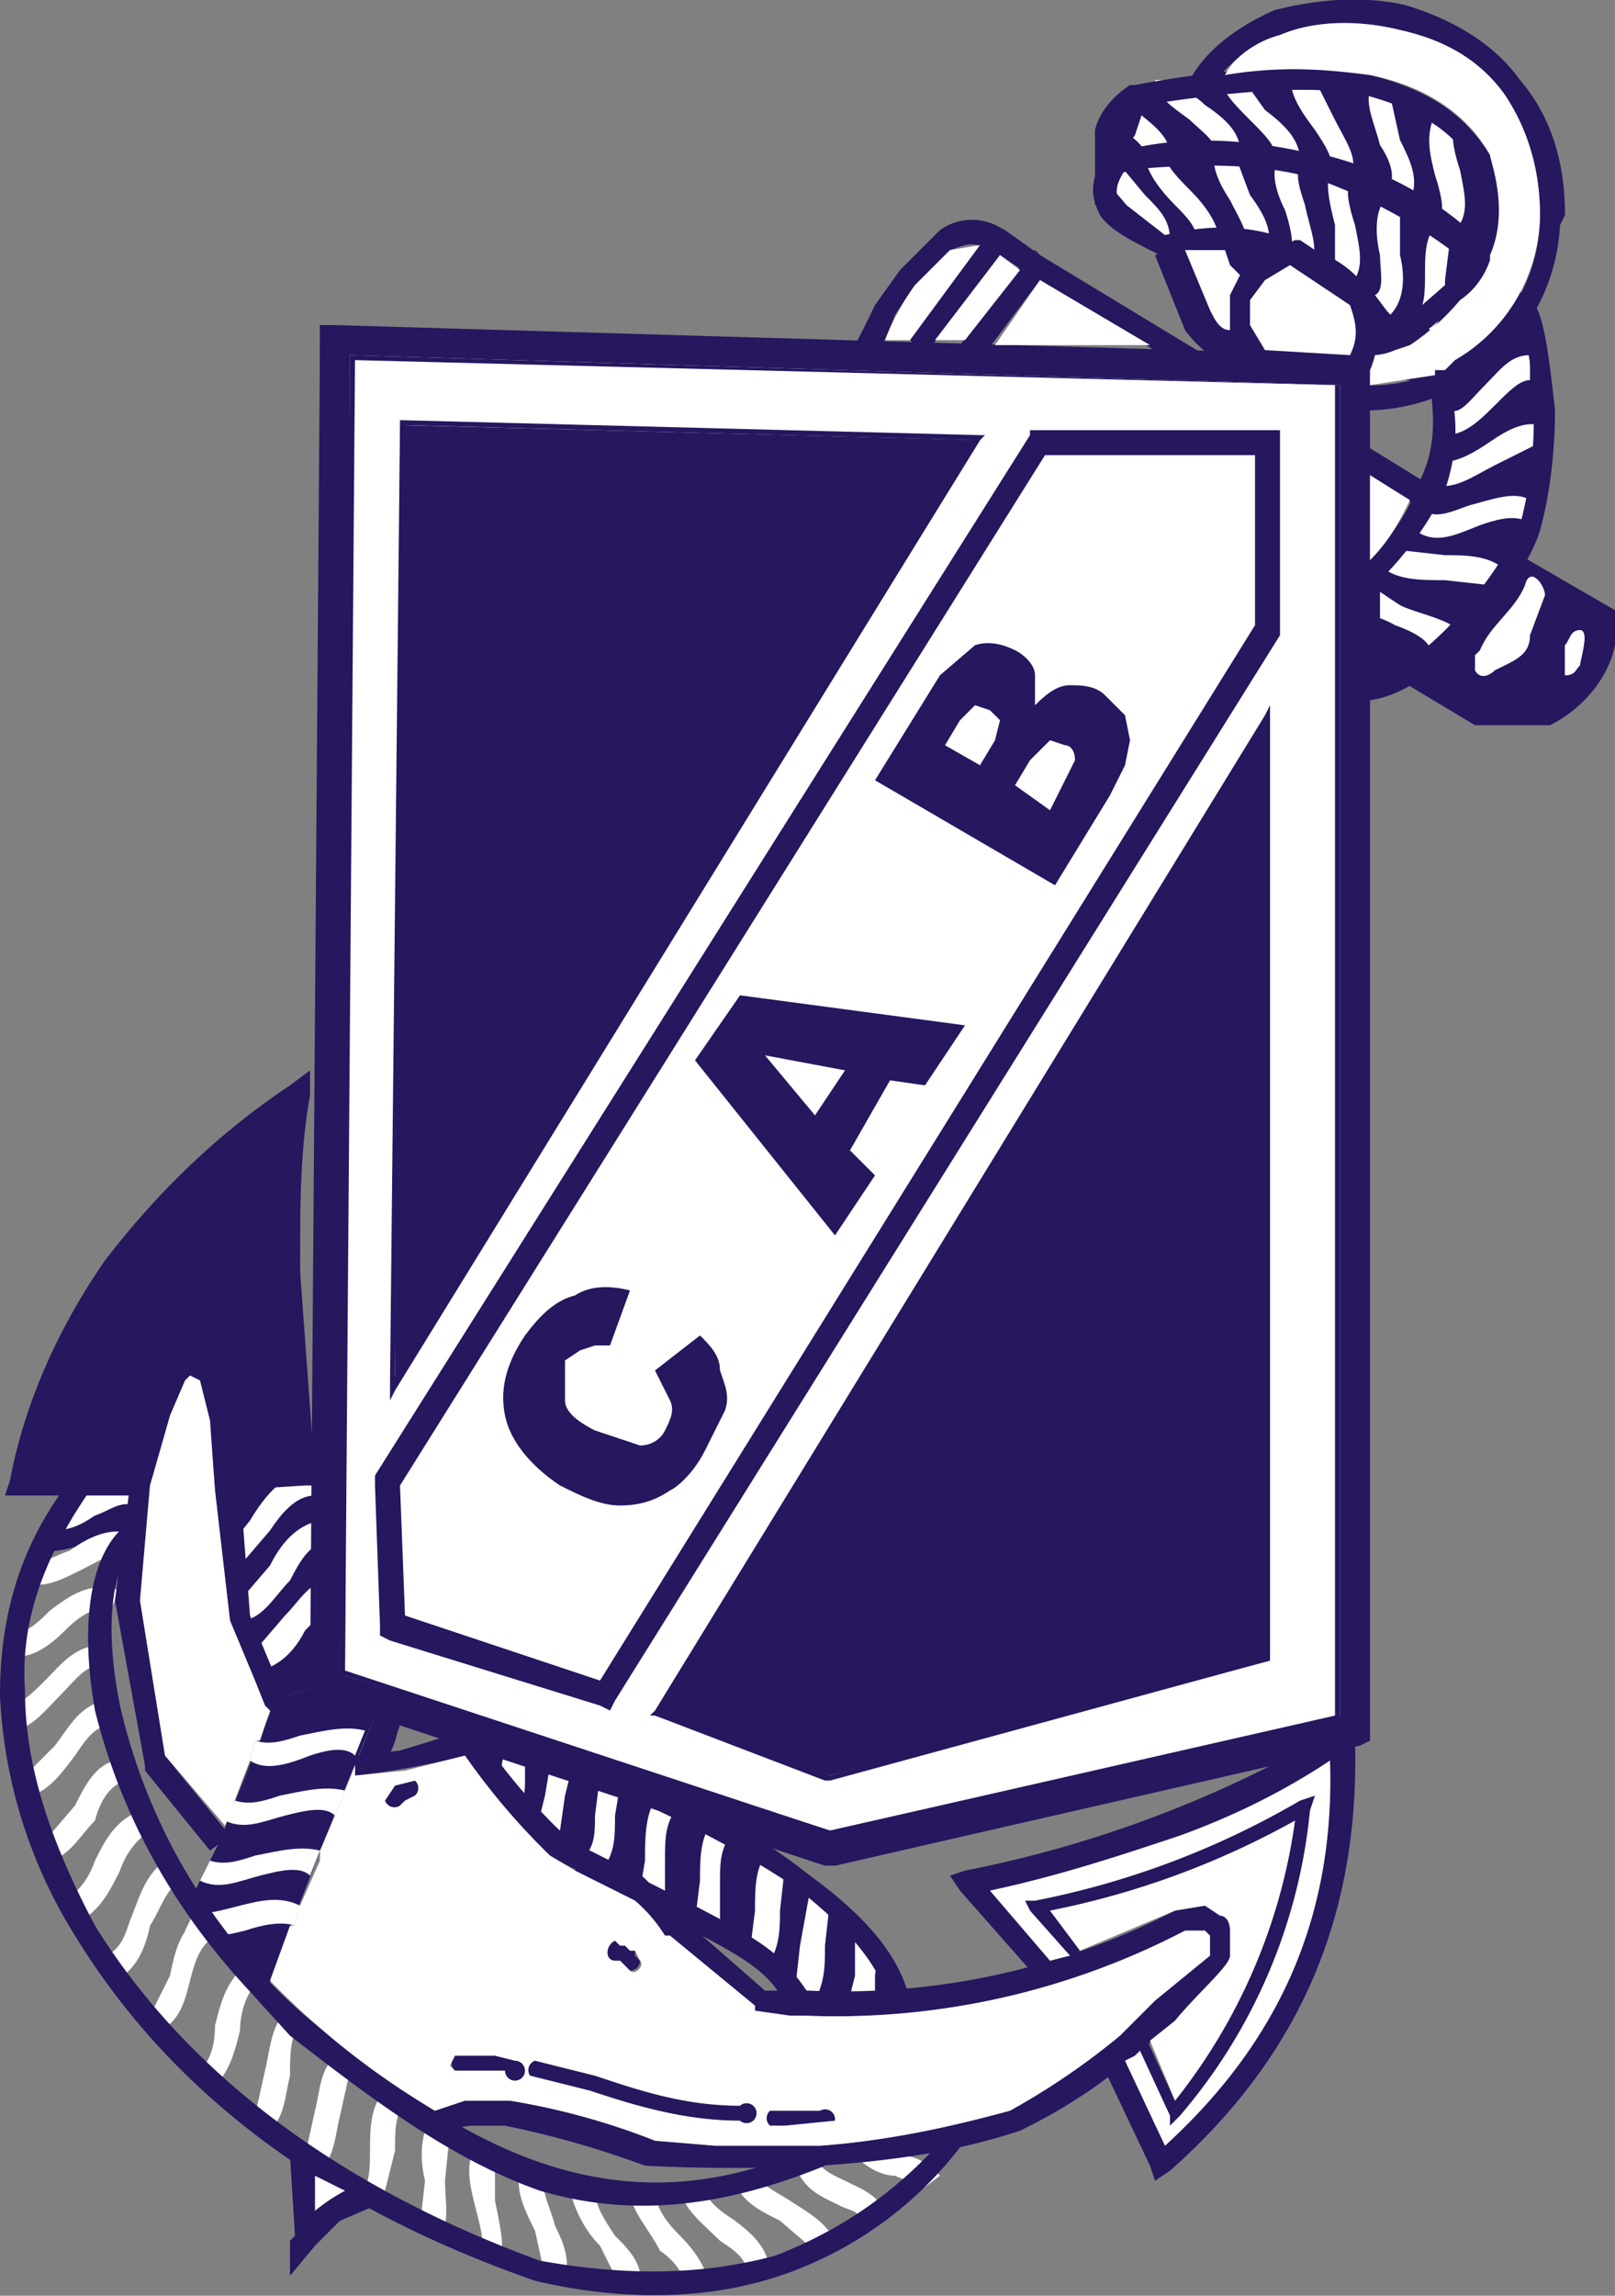 <svg fill="none" height="459" width="323" xmlns="http://www.w3.org/2000/svg"><rect width="100%" height="100%" fill="#808080" stroke="none"/><path clip-rule="evenodd" d="m207 395-15-17-2-3 3-1a236 236 0 0 0 74-28l4-2v4c1 35-11 63-37 86l-3 2-1-3-9-19 4-2 8 17c23-21 34-46 33-77-9 6-19 11-30 15-12 4-24 8-38 11l12 14z" fill="#26175f" fill-rule="evenodd"/><path d="m3 297 57-3v-75c-32 22-45 39-57 78zm218-258 6-20 48-3 21 13 10 36c7 34 1 48-18 68l-13-6v-11c11-14 15-22 13-39l-45-7-11-21z" fill="#26175f"/><g clip-rule="evenodd" fill-rule="evenodd"><path d="m214 392-8-10-1-2h2a169 169 0 0 0 53-20l3-1-1 3a110 110 0 0 1 -26 61l-2 2v-2l-7-14 2-2 6 13a115 115 0 0 0 24-56 167 167 0 0 1 -49 18l6 8zm-119-46-1 3c5 7 11 14 18 20l4 3 7 3 6 3c22 12 25 13 30 22h3a157 157 0 0 0 18 0c-4-16-26-31-61-46z" fill="#26175f"/><path d="m170 399 1-4v-8l5 1-1 7v5zm-11-1 1-9 2-11 4 2-1 9c0 4 0 7-2 11zm-51-35 1-4 1-6 4 2-1 4-1 7zm9 8c2-2 2-5 2-8l1-8 4 2-1 6c0 4 0 7-2 10zm11 7 1-6c0-4 0-9 2-12l4 2c-2 3-2 6-2 10v7zm-28-19v-4l1-6 4 2v5c0 2 0 4-2 6z" fill="#fff"/><path d="m25 308 1-1 2-10h-12l-8 13c5 1 11-3 17-2z" fill="#26175f"/><path d="m172 444c0-2-2-2-4-3-4-2-7-3-9-8l4-2c1 3 4 4 6 5 4 2 7 3 8 7zm-9 6-7-6c-4-2-8-4-9-8l4-2c1 3 4 4 7 6s7 4 9 8zm-14 5c1-3-2-5-5-7-3-3-7-6-8-10l5-1c0 3 3 5 6 7 4 3 7 6 7 11zm-12 2c0-2-2-5-5-7-2-4-5-7-6-11l5-1c0 3 2 6 5 9s5 6 6 10zm-13 0-4-8c-3-3-5-7-6-11h5c0 3 2 6 4 9 3 3 6 6 5 11zm-15-2-2-9c-2-4-4-8-3-12l5 1c-1 3 1 6 2 10 2 4 3 7 2 11zm-13-5c1-2 0-5-1-9s-2-8 0-12l4 1v10c1 5 2 9 1 12zm-12-5 1-9c-1-4-1-9 1-12l4 2-1 10c0 4 1 8-1 12zm-12-6c2-2 2-6 2-9 0-4 0-9 3-12l4 2c-2 3-2 6-2 10l-3 12zm-11-8 2-9c1-4 1-8 4-11l3 3-2 9c-1 4-1 8-4 11zm-10-8 2-9c1-4 1-8 4-12l3 3c-2 2-2 6-2 10-1 4-1 8-4 11zm-11-9c2-2 3-5 3-9 1-4 2-8 5-11l3 3c-2 2-3 6-3 9-1 4-2 8-5 11zm-10-11 4-8c1-5 2-9 6-12l3 4c-3 2-4 5-5 9s-2 8-6 10zm-9-12c3-1 4-4 5-7 2-5 3-9 7-12l3 4c-3 2-4 6-6 9-1 5-3 9-7 11zm-7-12c2-1 4-4 5-7 2-4 4-8 9-10l2 4c-3 2-5 5-6 8-2 4-4 8-8 10zm-5-11 6-7c2-4 4-8 8-9l2 4c-3 1-5 4-6 8-3 3-5 7-9 8zm-4-13 6-6c3-4 5-8 10-9l1 5c-3 0-5 3-7 6-3 4-6 8-10 8zm-4-14c3 0 5-2 8-5s6-7 11-7v4c-3 0-5 3-8 6s-6 7-10 7zm2-15c2 1 5-2 7-4 4-3 8-6 14-4l-2 4c-3-1-6 1-9 4s-7 6-11 5zm3-14c2 1 5-1 8-2 4-3 9-5 13-3l-2 4c-2-1-5 1-9 3s-8 4-11 2zm178 126c-1-2-3-2-5-3-2 0-5-1-8-4l3-3 6 3c3 0 5 1 8 4z" fill="#fff"/></g><path d="m68 337v-267l203 5v271l-104 25z" fill="#fff"/><g clip-rule="evenodd" fill-rule="evenodd"><g fill="#26175f"><path d="m76 352c3-1 3-5 4-7l-5-2-4 10h4z"/><path d="m87 422 6-2h9a140 140 0 0 1 29 8l12 1h21c14-1 27-4 38-7a143 143 0 0 0 22-15l7-7 11-9v-4l-1-1h-4a151 151 0 0 1 -76 17h-3l-7-1v-1l-17-14h-1l-5-6c-2-2-4-4-6-4a105 105 0 0 1 -12-6 136 136 0 0 1 -17-20 159 159 0 0 1 -22 4v-4l9-1 13-4h2l1 1a122 122 0 0 0 17 20l5 3 6 3c2 0 5 2 7 5l6 6 16 14h9a145 145 0 0 0 73-16l6-1 3 2c1 0 2 1 2 3v5c0 2-6 7-11 13l-8 7a107 107 0 0 1 -23 15c-12 4-25 6-40 7a346 346 0 0 1 -35 0 187 187 0 0 0 -28-8h-7l-6 1z"/><path d="m91 414a2 2 0 0 1 0-3h8l4 1a2 2 0 1 1 -2 2h-3zm15 1a2 2 0 0 1 1-3l12 3c9 3 18 6 29 6a2 2 0 1 1 0 3c-11 0-21-3-30-6zm48 10a2 2 0 0 1 0-3h10a2 2 0 0 1 3 2l-10 1zm-26-33a2 2 0 0 1 -2 2l-1-1-1-1h-1a2 2 0 1 1 0-4l1 1h1l1 1h1v1zm-48-31a2 2 0 1 1 -3-1l2-3 4-1a2 2 0 0 1 0 3l-2 1zm-5 80-7 3-5 5-5 6v-7l1-1-1-16 4-2c1 4 2 8 1 13a38 38 0 0 1 10-6z"/></g><path d="m11 301 6-2c3-2 7-4 12-2l-2 4c-3-1-5 1-8 2-3 2-5 3-9 3z" fill="#fff"/><path d="m61 295h-16v3l3 26 5 11 2 5 8-3v-45h-2z" fill="#26175f"/><path d="m48 320 6-7c2-4 5-8 10-9v5c-2 0-4 3-6 7-3 3-5 7-9 8zm-2-11 4-5c3-5 7-10 13-10v5c-4 0-7 4-9 7l-6 7zm5 21 6-7c3-3 5-7 9-7l1 4-6 6c-2 4-5 7-9 8z" fill="#fff"/><g fill="#26175f"><path d="m42 370-13-16v-1l-6-33 3-23v-1l3-14c1-5 3-8 6-10a6 6 0 0 1 8 1c2 2 3 6 4 10l1 14 2 26 5 12 2 4 2 2-2 4-4-4-2-5-5-12-3-26-1-14-2-8-2-1-1 1-3 7-4 14-2 23 5 31 13 16z"/><path d="m28 299h-27l1-3c3-16 10-31 19-44 10-13 22-25 37-35l4-3v5c-2 11-2 23-2 35l3 41 1 2h-3l-16 1v-5h14a446 446 0 0 1 -2-69 116 116 0 0 0 -50 71h21z"/><path d="m29 291h-18l1-2a155 155 0 0 1 38-57l3-3v4a197 197 0 0 0 3 55v2h-12v-3h9a231 231 0 0 1 -3-51 166 166 0 0 0 -35 52h14z"/><path d="m33 264c0-2 1-3 3-4l1-3h3c0 2 0 4-2 5l-1 1-1 1zm47-179 116 3-117 189zm174 58v189l-88 24h-1l-34-13h-1l1-1 122-199 1-2zm-1 188v-185l-121 196 34 13zm39-204c-4-4-13-3-18-6v17c6-1 12-6 18-11z"/></g><path d="m286 130c0-2-4-4-7-5-5-3-10-2-11-6l3-6c1 3 6 6 9 8 4 2 12 3 13 7zm12-13-9-1c-5 0-10 0-13-3l4-3 9 1c4 0 9 0 12 3zm7-13c-3-1-6 0-9 1-5 2-9 4-13 1l2-4c2 2 6 0 9-1 4-1 9-3 12-1zm2-15-8 4c-4 2-8 5-12 4l1-5c2 1 6-1 9-3s7-5 11-4zm-1-13c-2 0-4 2-7 5s-6 6-10 6l1-5c2 1 4-2 7-5s5-6 9-6z" fill="#fff"/><g fill="#26175f"><path d="m272 138v-24c6-6 10-12 12-18 3-6 3-12 2-19l-1-2h2l9-6 7-8 2-2 2 2c2 3 3 12 4 21 0 8-1 17-3 24-1 4-7 15-16 23-5 5-11 10-18 11h-2zm4-22v19c5-2 9-5 13-9 8-8 14-18 15-21a82 82 0 0 0 1-38l-6 5c-2 3-5 4-9 6 2 7 1 14-1 20-3 6-7 12-13 18z"/><path d="m67 65 204 6h3v277l-3 1-104 24h-2l-100-33-2-1v-2l1-269v-3zm201 12-198-6-1 264 97 31 102-23z"/><path d="m67 65 204 6h3v277l-2 1-105 24h-2l-100-33-2-1h-1v-2l2-269v-3zm204 6-204-6h-2v3l-2 269v2h2l100 33h2l104-24h3v-277zm-4 6-196-5-2 262 97 32 101-23zm-197-6 198 6v267l-102 23-97-32h-1z"/><path d="m80 84 116 3h1l-1 1-117 190-1 2v-3l2-192zm115 4-114-3-2 190zm59 55v189l-88 23-35-12zm-173 180 39 13 131-211v-34h-42l-129 206zm39 18-42-13-2-1v-2l-1-28v-2l131-208v-1h50v41l-133 213-1 2z"/><path d="m131 274 9-7c2 2 4 4 4 7 1 3 2 5 1 8l-4 8c-2 4-5 7-7 8-3 2-6 3-10 3s-8-2-12-4c-6-4-10-9-11-14s0-10 4-16c3-4 6-7 10-8 3-2 7-2 11-1l-4 11h-3l-3 1-3 2v8c0 2 2 4 6 6l9 3c2 0 4-1 5-3s2-4 1-6zm47-58-8 14 5 5-8 12-28-35 9-13 45 6-8 12zm-9-2-16-3 10 12zm6-58 13-21 7-6c3-1 6 0 8 1s4 3 4 5v6c3-3 5-4 7-4s5 0 7 2l4 4 1 5-1 5-3 6-11 18zm21-3 3-5 1-4-2-2-3-1-3 3-3 5zm14 9 3-6 2-4c0-2-1-3-2-3l-3-1-4 4-3 5z"/></g><path d="m139 384 1-8c0-4 0-8 2-11l4 2c-2 3-2 6-2 9v9zm11 6 1-8c0-4 0-8 2-11l4 2-1 9c0 3 0 7-2 10z" fill="#fff"/><path d="m120 352c18 7 32 15 42 23 11 8 18 16 20 25l-4 1c-2-8-8-15-18-23-10-7-25-15-42-22zm-3 18 12 6c24 12 27 14 33 23l-4 3c-5-9-8-10-31-22l-12-6zm-49-10 7-17-10-3-2-1v-2l-8 3-4 10-4 12c6 2 14-4 21-2zm-9 23c-5-2-12 2-17 2l11 14z" fill="#26175f"/><path d="m42 385c5 0 12-4 17-2l9-23c-7-2-15 4-21 2l4-12-7 18-6 12z" fill="#26175f"/><path d="m42 372c3 1 6 0 9-1 5-1 9-2 13-1l-2 5c-2-2-6-1-10 0s-8 3-12 1zm5-12c3 1 6 0 9-1 5-1 9-2 13-1l-2 5c-2-2-6-1-10 0s-8 3-12 1zm4-12c3 1 6 0 9-1 5-1 9-2 13-1l-2 5c-2-2-6-1-9 0-5 2-9 3-12 1zm-12 34c2 1 5 0 9-1s8-2 12 0l-1 4c-3-1-7 0-10 1-4 1-9 2-12 0z" fill="#fff"/><path d="m165 433c-22 9-40 10-57 5-17-6-32-17-50-31l-10-11c-17-19-25-38-29-54-3-17-1-30 5-36l1-1 3 3-1 1c-5 5-6 17-3 32a117 117 0 0 0 37 62c17 14 33 25 49 30s33 5 53-4z" fill="#26175f"/><path d="m193 428a76 76 0 0 1 -37 27c-15 5-32 5-49 1-43-15-73-38-92-69a99 99 0 0 1 -15-48c0-16 4-30 14-43l4 2c-9 13-14 26-13 40 0 15 5 30 14 47 18 29 48 52 89 67 17 3 32 3 47-1 13-5 25-13 35-25zm-132-137h2v1h-2z" fill="#26175f"/><path d="m290 48-1 8c0 4 0 8-3 10l-3-3c2-1 2-5 2-8 0-4 0-7 2-10zm-10-6v9c1 4 1 9-2 12l-3-4c2-1 1-5 1-8-1-4-1-9 1-11zm-10-5c-1 1 0 5 1 8 1 5 2 9-1 12l-3-3v-9c-1-4-2-8-1-11zm-10-4c-1 2 0 5 1 8 1 5 3 9 1 12l-4-2c1-2 0-6-1-9-2-4-3-8-1-11zm-13-2 3 8c3 4 5 8 3 11l-4-1c1-2-1-5-3-9-2-3-4-7-3-10zm31-12 2 9c2 4 4 8 2 12l-4-3c1-2 0-5-2-8-1-4-3-8-2-11zm-15-3 4 8c2 4 5 8 3 11l-4-1c1-2-1-5-3-8-3-4-5-7-5-11zm28 10c-1 1 0 5 1 8 1 5 2 9-1 12l-3-3c1-1 0-5-1-8-1-4-2-8 0-12zm-58 5c0 2 3 5 5 7 3 3 6 7 6 11l-5-1c1-2-2-5-4-7-3-3-6-7-6-10zm-9 2 5 6c3 3 5 5 5 9h-4c1-2-2-4-4-6-2-3-5-5-5-8z" fill="#fff"/><path d="m293 51c-9-8-19-13-29-15-13-4-28-3-39-2-2 3-2 5-1 6l9 7c8-2 15-2 22 0 8 3 16 8 25 18l1-1 8-7zm-28-20c12 3 23 9 32 18l1 1v2c-1 3-3 6-6 8a48 48 0 0 1 -11 9l-2 1-1-1-1-1h-1c-8-9-15-14-22-17-7-2-14-1-21 0h-1c-6-3-10-5-12-8-2-4-2-7 1-12l1-1h1c12-2 28-2 42 1z" fill="#26175f"/><path d="m229 31c0-2-2-3-4-5l-2 6 8-1z" fill="#26175f"/><path d="m248 15 5 7c4 3 7 6 7 10l-5-1c0-2-2-4-5-7s-6-6-6-9zm-13 1c0 2 3 2 6 5 3 2 7 5 7 9h-5c0-2-3-4-5-6-4-3-6-4-7-8zm-11 4c0 2-1 0 2 1 3 3 7 5 8 9l-5 1c0-2-3-4-6-6-4-3-1 2-2-2z" fill="#fff"/><g fill="#26175f"><path d="m220 32a175 175 0 0 1 6-14v-1h1c21-4 36-4 47-2 12 3 19 8 24 16 3 7 4 16-1 22h-3c-11-9-23-15-36-19-11-2-23-3-35 1l-4 1zm7-5-2 3c12-3 24-2 34 0 13 3 25 10 36 18l1-6-2-10c-4-6-10-10-21-13-10-2-25-1-44 2z"/><path d="m219 41v-15c1-4 4-7 7-9l2 4-5 6v13zm31 32-4-6v-8c1-3 2-5 5-7l8-4h1l3 2c5 2 9 5 11 9a16 16 0 0 1 0 15l-4-2v-1c2-4 1-7 0-10-2-3-5-5-9-7l-2-1-6 3-3 4v5l3 6z"/><path d="m246 73c-3-1-6-3-9-7l-6-15 6-2c1 6 3 10 5 13s4 5 6 5zm25 4h1a34 34 0 0 0 36-34c0-10-3-18-7-24-5-7-12-11-21-13-8-2-17-2-24 1-6 2-11 6-14 11l-4-2c3-6 10-11 17-14 8-2 17-3 26-1 10 3 18 8 23 15 6 7 9 16 9 27l-1 2a39 39 0 0 1 -41 37z"/><path d="m274 66h3l2-1 3 4-4 1-5 1z"/><path d="m274 60 2 6a8 8 0 0 0 3-1zm-23-9v1l5-3h-2l-1 1-3-1z"/><path d="m251 51h1l-1-1zm-1 1a16 16 0 0 1 -1-3v-1h1l3 2v-2h1a38 38 0 0 1 2 1h2l-2 1-2 1-3 2zm23 37 13 8-3 4-13-8zm7 47 15 9h15c8-4 15-13 13-23l-19-11c-9 11-12 19-24 25z"/></g><path d="m313 132v-3c1-1 1-3 3-3s0 6 0 7c-1 1-1 2-3 2zm-17-2c2-5 7-8 9-13 1-4 4 0 4 2l-3 8c0 4-3 5-7 7-1 1-3 2-4 0v-3z" fill="#fff"/><path d="m239 75-31-19-12 16-4-3 13-17 2-2 1 1 33 20z" fill="#26175f"/><path d="m206 55-6-4-15 20-3-3 15-21 2-2 2 1 7 5z" fill="#26175f"/><path d="m199 51-2-1c-2-2-4-1-7 0l-7 7-4 6-2 5-2 3-4-2a233 233 0 0 0 4-8l5-7 8-8a11 11 0 0 1 14 1z" fill="#26175f"/><g fill="#fff"><path d="m298 51v1c-1 3-3 6-6 8a47 47 0 0 1 -6 6 46 46 0 0 1 -4 3l-3 1a12 12 0 0 1 -4 1 18 18 0 0 1 -1 3v3l13-2v-1h2l2-2a34 34 0 0 0 17-29c0-10-3-18-7-24-5-7-12-11-21-13-8-2-17-2-24 1-4 1-9 4-11 8 12-2 21-1 29 0 10 2 19 7 24 16 0 1 4 11 0 20z"/><path d="m270 61-12-8-5 3-3 4v5l3 5 17 1c2-4 1-7 0-10zm-24-2 2-4-2-2-1-3h-8l5 12c1 2 2 4 4 4zm-16 10-22-13-9 13zm-37-1 11-14-4-3-13 17zm-11 0 14-19-6 1-7 7a48 48 0 0 0 -6 11zm92 27v17c4-4 6-8 8-12zm39 34v6c2 0 2-1 3-2 0-1 2-7 0-7s-2 2-3 3zm-279 154-4 14-2 23 5 31 12 14 5-13 1-4h1l2-6-1-1-2-5-5-12-3-26-1-14-2-8-2-1-1 1zm46 78a2 2 0 0 1 -3-1l2-3 4-1a2 2 0 0 1 0 3l-2 1zm1-7-10 1v-2l-2 5-2 5-3 7v2l-4 9-1 4h-1l-4 11a157 157 0 0 0 33 26l6-2h9a140 140 0 0 1 29 8l12 1h21c14-1 27-4 38-7a143 143 0 0 0 22-15l7-7 11-9v-4l-1-1h-4a151 151 0 0 1 -76 17h-3l-7-1v-1l-17-14h-1a30 30 0 0 0 -6-7l-12-6-5-3a137 137 0 0 1 -17-20zm25 61a2 2 0 0 1 1-3l12 3c9 3 18 6 29 6a2 2 0 1 1 0 3c-11 0-21-3-30-6zm-16-2 1-2h8l4 1a2 2 0 1 1 -2 2h-10zm64 12a2 2 0 0 1 0-3h10a2 2 0 0 1 3 2l-10 1zm-28-31-1-1-1-1h-1c-2 0-2-3 0-4l1 1h1l1 1h1l1 2c1 1-1 3-2 2z"/><path d="m241 381 3 2c1 0 2 1 2 3v5c0 2-6 7-11 13l-5 4 5 12a115 115 0 0 0 24-56 167 167 0 0 1 -49 18l6 8 19-8z"/><path d="m262 362a110 110 0 0 1 -26 61l-2 2v-2l-6-13-1 1-2 1 8 17c23-21 34-46 33-77-9 6-19 11-30 15-12 4-24 8-38 11l12 14 4-1-8-9-1-2h2a169 169 0 0 0 53-20l3-1zm-193 76-6-3v7a38 38 0 0 1 6-4z"/></g></g></svg>